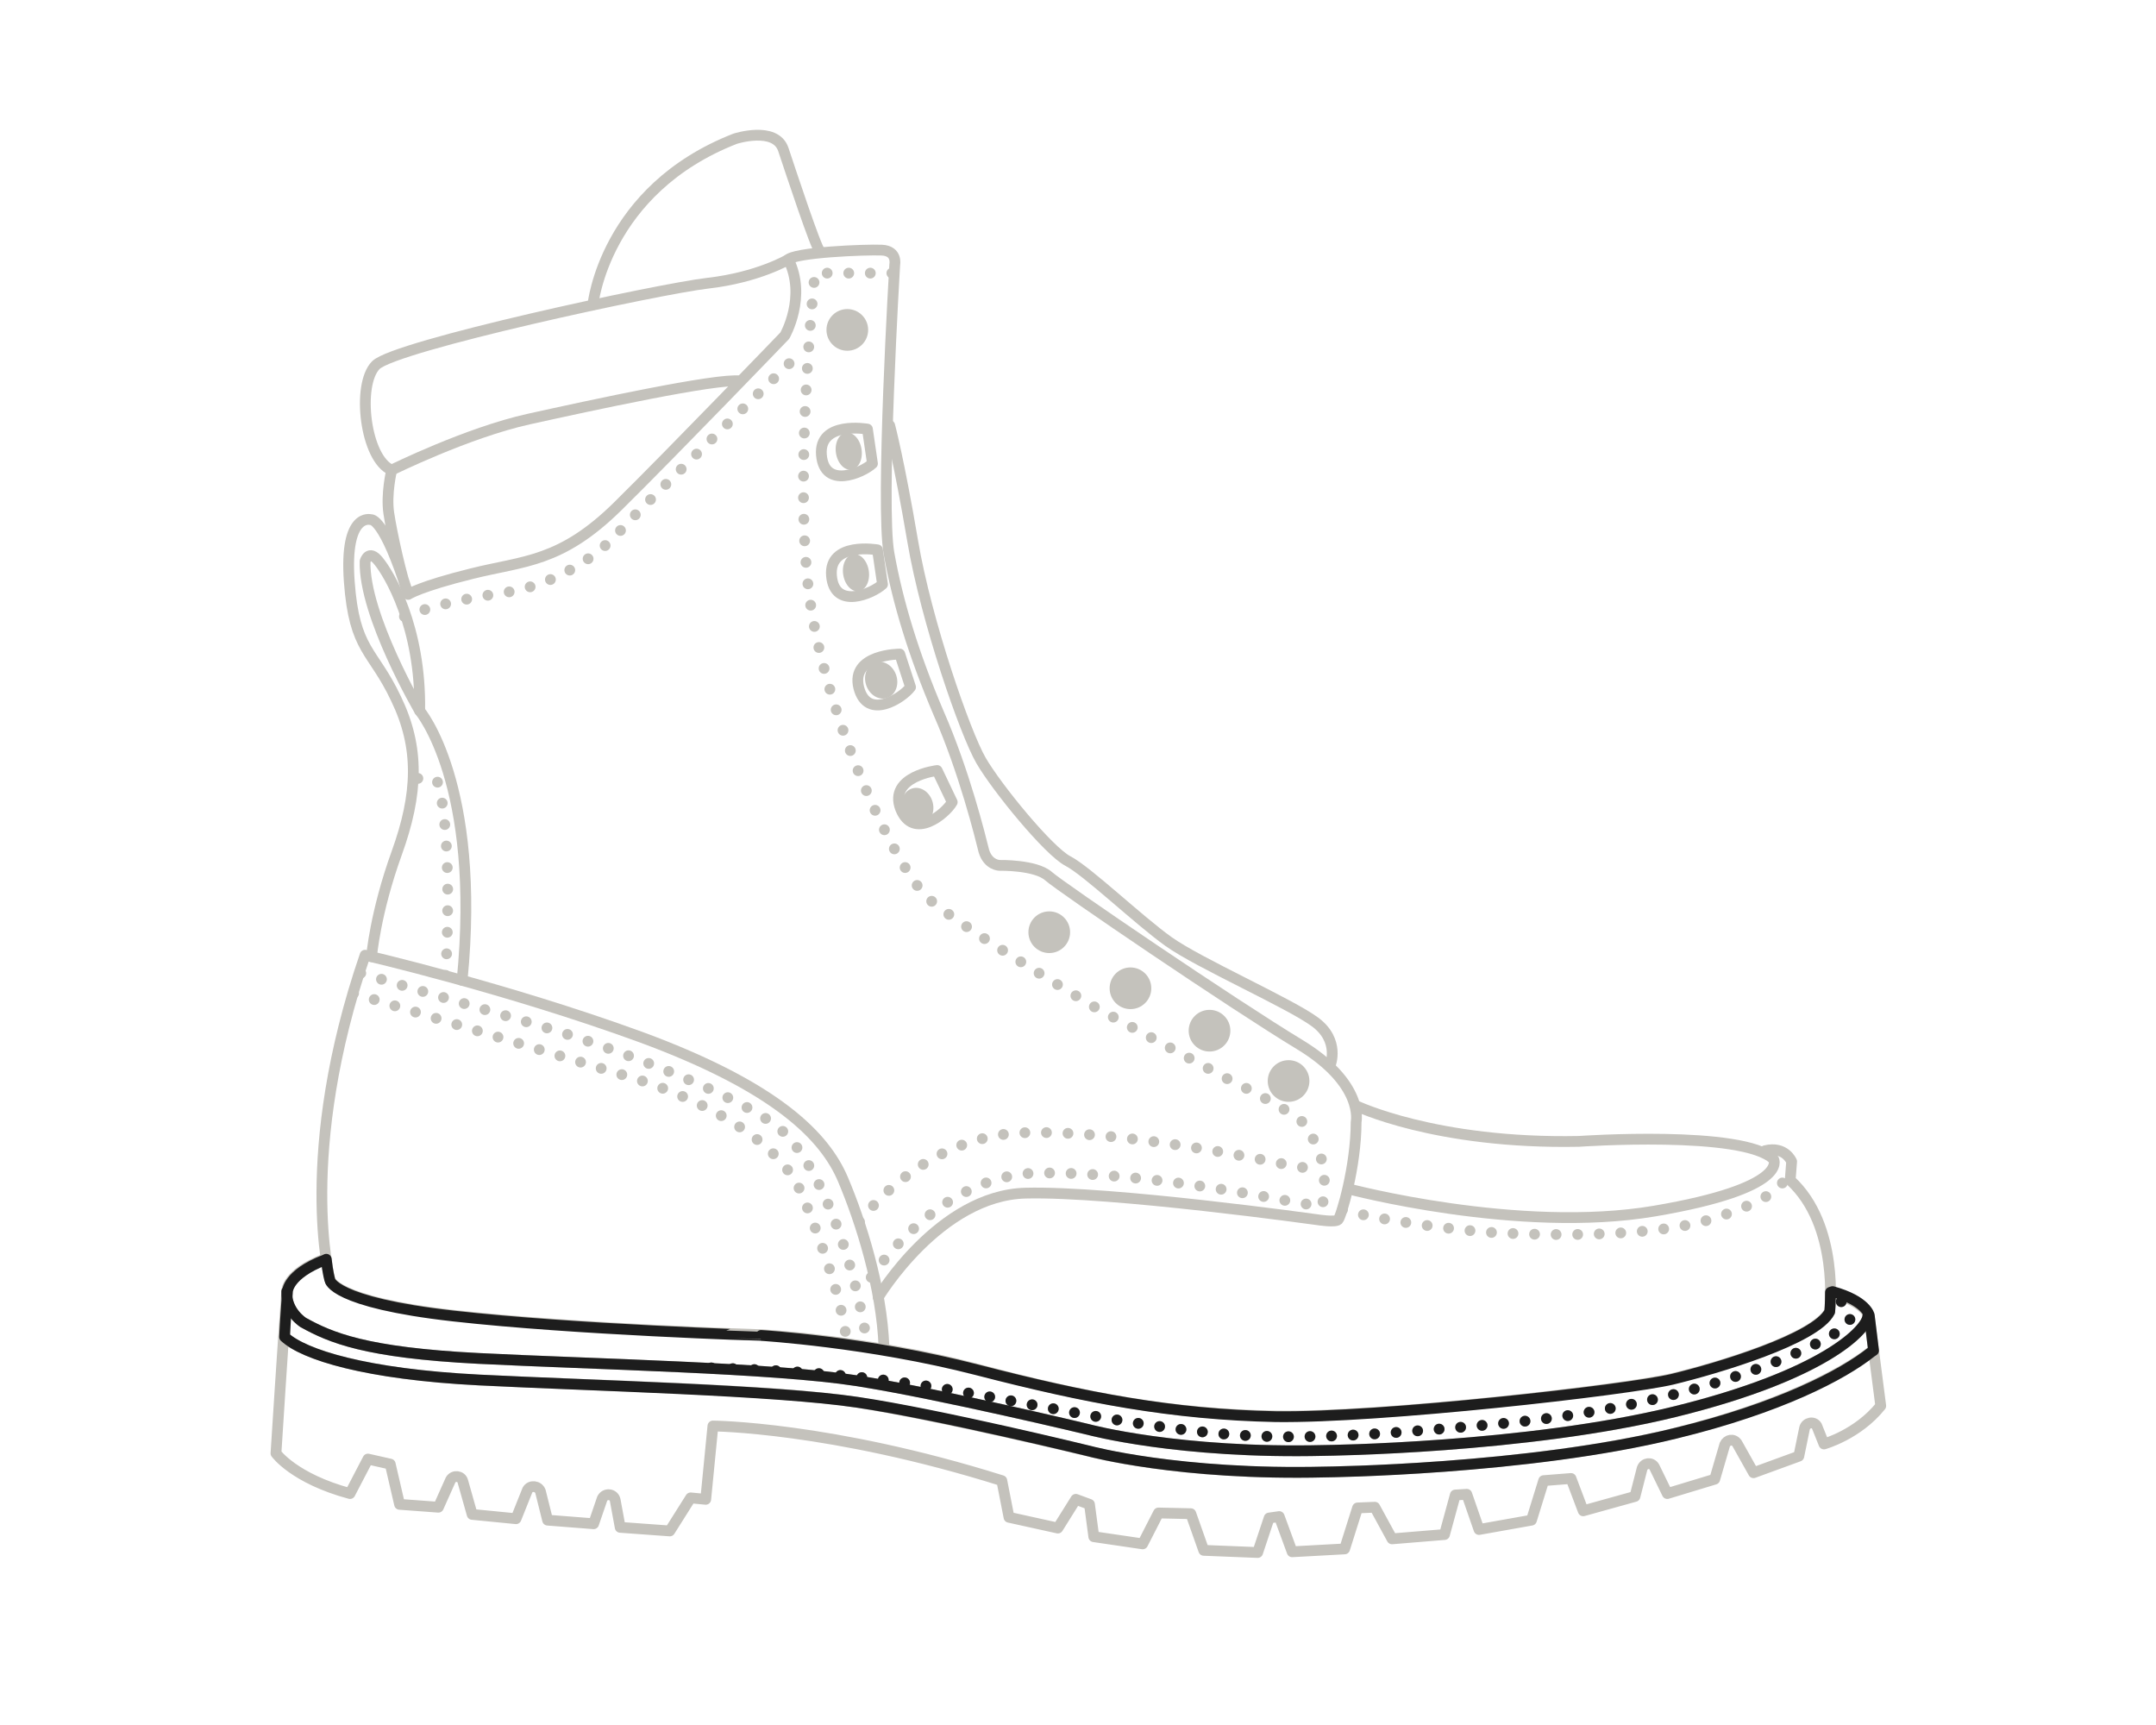 <?xml version="1.0" encoding="utf-8"?>
<!-- Generator: Adobe Illustrator 26.5.0, SVG Export Plug-In . SVG Version: 6.00 Build 0)  -->
<svg version="1.1" id="Layer_4" xmlns="http://www.w3.org/2000/svg" xmlns:xlink="http://www.w3.org/1999/xlink" x="0px" y="0px"
	 viewBox="0 0 300 240" style="enable-background:new 0 0 300 240;" xml:space="preserve">
<style type="text/css">
	.st0{fill:#C4C2BC;}
	.st1{fill:none;stroke:#C4C2BC;stroke-width:1.5;stroke-linejoin:round;}
	.st2{fill:none;stroke:#C4C2BC;stroke-width:1.5;stroke-linecap:round;stroke-linejoin:round;stroke-miterlimit:10;}
	
		.st3{fill:none;stroke:#C4C2BC;stroke-width:1.5;stroke-linecap:round;stroke-linejoin:round;stroke-miterlimit:10;stroke-dasharray:0,3;}
	.st4{fill:none;stroke:#C4C2BC;stroke-width:1.5;stroke-linecap:round;stroke-linejoin:round;}
	.st5{display:none;}
	.st6{display:inline;fill:none;stroke:#1D1D1D;stroke-width:1.5;stroke-linecap:round;stroke-linejoin:round;stroke-miterlimit:10;}
	
		.st7{display:inline;fill:none;stroke:#1D1D1D;stroke-width:1.5;stroke-linecap:round;stroke-linejoin:round;stroke-miterlimit:10;stroke-dasharray:0,3;}
	.st8{display:inline;fill:none;stroke:#1D1D1D;stroke-width:1.5;stroke-linecap:round;stroke-linejoin:round;}
	.st9{fill:none;stroke:#1D1D1D;stroke-width:1.5;stroke-linecap:round;stroke-linejoin:round;}
	.st10{fill:none;stroke:#1D1D1D;stroke-width:1.5;stroke-linecap:round;stroke-linejoin:round;stroke-miterlimit:10;}
	
		.st11{fill:none;stroke:#1D1D1D;stroke-width:1.5;stroke-linecap:round;stroke-linejoin:round;stroke-miterlimit:10;stroke-dasharray:0,3;}
	.st12{display:none;fill:none;stroke:#1D1D1D;stroke-width:1.5;stroke-linecap:round;stroke-linejoin:round;stroke-miterlimit:10;}
</style>
<g id="Base_00000144312708240009612380000010386470179366475944_">
	<g>
		<circle class="st0" cx="146" cy="129.7" r="2.9"/>
		<circle class="st0" cx="157.3" cy="137.5" r="2.9"/>
		<circle class="st0" cx="168.3" cy="143.4" r="2.9"/>
		<circle class="st0" cx="179.3" cy="150.4" r="2.9"/>
		
			<ellipse transform="matrix(0.948 -0.319 0.319 0.948 -23.789 44.061)" class="st0" cx="122.6" cy="94.6" rx="2.2" ry="2.6"/>
		<path class="st1" d="M126.7,95.6c-1.1,1.5-6,4.7-7.2,0.1c-1.2-4.7,5.7-4.7,5.7-4.7L126.7,95.6z"/>
		<ellipse transform="matrix(0.989 -0.148 0.148 0.989 -10.477 18.482)" class="st0" cx="119.1" cy="79.7" rx="1.8" ry="2.6"/>
		<path class="st1" d="M122.8,81.3c-1.4,1.3-6.7,3.6-7.1-1.2c-0.4-4.8,6.4-3.6,6.4-3.6L122.8,81.3z"/>
		
			<ellipse transform="matrix(0.97 -0.245 0.245 0.97 -23.584 34.719)" class="st0" cx="127.6" cy="112.1" rx="2.2" ry="2.6"/>
		<path class="st1" d="M132.5,111.6c-0.9,1.6-5.4,5.4-7.2,0.9c-1.7-4.5,5.1-5.3,5.1-5.3L132.5,111.6z"/>
		<ellipse transform="matrix(0.989 -0.148 0.148 0.989 -7.994 18.143)" class="st0" cx="118.1" cy="62.8" rx="1.8" ry="2.6"/>
		<path class="st1" d="M121.4,64.5c-1.4,1.3-6.7,3.6-7.1-1.2s6.4-3.6,6.4-3.6L121.4,64.5z"/>
		<circle class="st0" cx="117.9" cy="45.9" r="2.9"/>
	</g>
	<g>
		<path class="st2" d="M58.4,98.9c0,0-7.8-13.3-7.6-20.8c0,0,0.5-1.8,1.9,0C54.1,79.8,58.6,87.2,58.4,98.9z"/>
		<path class="st2" d="M58.4,98.9c0,0,8.6,10.1,5.9,37.5"/>
		<path class="st2" d="M56.8,82.7c0,0,1.6-1.1,8.9-2.9c7.2-1.8,12.3-1.5,20.3-9.4s23.2-23.7,23.2-23.7s3.1-5.4,0.5-10.6
			c0,0-4.2,2.5-11.2,3.3c-6.9,0.8-43.5,8.7-46.2,11.4s-1.5,13.1,2.2,14.6c0,0-0.8,3.3-0.4,6S55.9,80.5,56.8,82.7
			c-3.4-10.9-5.2-10.4-5.2-10.4s-3.7-1.1-3,8.6s3.3,9.5,6.5,16.3c3.3,6.8,3.1,13.2,0.1,21.5c-3,8.3-3.5,14.4-3.5,14.4"/>
		<path class="st2" d="M54.5,65.4c0,0,10.5-5.2,19.1-7.1S99.7,52.6,103,53"/>
		<path class="st2" d="M122.2,180.5c0,0,8.5-14.2,20.5-14.5c12-0.3,40.6,3.7,40.6,3.7s2.5,0.4,2.9,0s2.5-7.4,2.5-13.6
			c0,0,1.2-5.3-7.9-10.8s-33.1-21.8-34.9-23.4c-1.8-1.6-6.8-1.5-6.8-1.5s-1.6,0-2.2-2c-0.5-2-2.7-11-6.3-19.2
			c-3.5-8.2-5.7-15.5-6.9-22.2c-1.2-6.7,0.8-40.2,0.8-40.2s0.4-1.9-1.8-2s-12.4,0.3-13.1,1.4"/>
		<path class="st3" d="M186.8,168.3c7.1,2,19.6,3.1,19.6,3.1s21.4,1.6,32.1-1.9c10.8-3.5,9.8-5.9,9.8-5.9"/>
		<path id="SoleHeel_00000174588548319952138970000017271484068853472696_" class="st4" d="M260.7,187"/>
		<path class="st2" d="M259.9,184.1"/>
		<path class="st2" d="M82.5,42.4c0,0,1.6-16,19.8-23.1c0,0,5.6-1.8,6.7,1.5s4.5,13.6,5.1,14.2"/>
		<path class="st3" d="M124.1,38h-10.7c0,0-2.9,27.1-0.9,44s12,39,16.9,43.2c4.9,4.2,22.9,14.9,22.9,14.9l18.5,10
			c0,0,11.4,5.5,11.6,7.4c0.3,1.8,2.7,3.5,1.6,10.4l-6.4-1.1c0,0-18.9-3.8-33.1-3.6s-23.4,14.7-23.4,14.7"/>
		<path class="st3" d="M62,135.7c0,0,1.1-17.6-0.9-26.3c-0.3-1.4-1.6-1.6-3.6-0.9"/>
		<path class="st3" d="M50.2,135.4c0,0,12.9,3.8,24.2,7.1s29.2,10.2,34.3,14.7s10.2,17.6,12,30.1"/>
		<path class="st3" d="M109.8,50.6c0,0-21.4,20.8-23.2,22.9c-1.8,2.2-7.7,7.7-16.7,9s-13.7,3.3-13.7,3.3"/>
		<path class="st2" d="M185.1,148.2c0,0,1.4-3.4-2.1-6c-3.5-2.6-16.2-8.2-20.4-11.2c-4.2-3-11.3-9.8-14-11.2s-9.9-10.2-12.1-14
			s-7.6-19.3-9.5-30.5s-3.2-16.1-3.2-16.1"/>
		<path class="st3" d="M119.6,170c0,0,8.5-11.9,22.7-12.4s36.5,4.4,36.5,4.4l3.5,0.6"/>
		<path class="st3" d="M49.2,138.2l38.6,11.7c0,0,19.3,5.4,23.8,16.3s6,17.7,6.2,20.6"/>
		<path class="st2" d="M188.6,153.8c0,0,11.1,5.4,31.1,5c0,0,22.9-1.6,27.1,2.5c0,0,2.3,4-16.6,7.2s-42.6-3.1-42.6-3.1"/>
		<path class="st2" d="M245.6,160.3"/>
		<path class="st2" d="M123,187.4c-0.3-8.2-3.2-17.4-5.7-23.3s-9.1-12.8-28.1-19.8c-18.9-6.9-38.4-11.4-38.4-11.4
			c-9.5,27.7-4.9,45.1-4.9,45.1s0.3,3.1,17.2,5c16.9,1.9,42.8,2.7,42.8,2.7s15,0.8,30.1,4.8s27.1,6.3,41.5,6.5
			c14.4,0.3,48.9-3.7,55.2-5.2c6.3-1.5,20-5.6,21.9-9.4c0,0,1.4-11.9-5.5-18.2l0.2-2.6c0,0-0.9-2.2-3.7-1.5"/>
		<path id="SoleHeel_00000096033105633640806170000015964894071182952343_" class="st2" d="M45.1,175.2c-5.2,2-5.2,4.4-5.2,4.4
			c-0.5,6.9-1.5,22.6-1.5,22.6s2.5,3.5,10.3,5.6l2.5-4.8l3.1,0.7l1.3,5.6l5.4,0.4l1.7-3.8c0.4-0.7,1.5-0.6,1.7,0.2l1.3,4.6l6.1,0.6
			l1.6-4c0.4-0.7,1.5-0.6,1.8,0.2l1,4l6.4,0.5l1.2-3.5c0.4-0.8,1.6-0.7,1.8,0.2l0.7,3.8l6.9,0.5l2.9-4.6l2.1,0.2l1-10.2
			c0,0,16.3,0.1,40.2,7.6l1,5.1l6.8,1.5l2.5-4l1.9,0.7l0.6,4.5l6.8,1l2.2-4.3l4.5,0.1l1.8,5.1l7.5,0.3l1.6-4.8l1.4-0.2l1.8,4.9
			l7.3-0.4l1.8-5.7l2.4-0.1l2.4,4.4l7.3-0.6l1.5-5.5l1.6-0.1l1.7,4.9l7.3-1.3l1.7-5.5l3.8-0.3l1.7,4.5l7.2-2l1-3.9
			c0.3-0.8,1.3-0.9,1.7-0.2l1.8,3.7l6.6-2l1.4-4.8c0.3-0.7,1.2-0.9,1.7-0.2l2.3,4.1l6.3-2.3l0.8-3.9c0.2-0.8,1.3-1,1.7-0.3l1,2.5
			c0,0,4.7-1.3,7.9-5.3l-1.6-12.4c0,0-0.4-2-5.1-3.3"/>
		<path class="st2" d="M259.9,183.1c-0.1,1.9-6.1,8.2-26.8,13.3s-48.8,5.4-48.8,5.4c-20.3,0.5-32.8-2.9-32.8-2.9s-20.8-5-32.3-6.8
			s-36.8-2.3-52.6-3.1c-15.8-0.8-20.6-2.9-24.4-5c0,0-2.4-1.5-2.3-4.3"/>
		<path class="st3" d="M256.2,181.1c0,0,3.1,1.8-0.2,4s-19.1,10.4-47.4,13s-35.6,2.5-56.5-1.1c-19.3-3.4-27.5-5.9-53.6-6.7"/>
		<path class="st2" d="M260.3,188.1c-4,3.1-12.8,7.7-27.2,11.3c-20.7,5.1-48.8,5.4-48.8,5.4c-20.3,0.5-32.8-2.9-32.8-2.9
			s-20.8-5-32.3-6.8s-36.8-2.3-52.6-3.1c-15.8-0.8-24.4-3.6-27.1-6"/>
	</g>
</g>
<g id="Upper_00000117671485514949285430000014347360898754888340_" class="st5">
	<path class="st6" d="M58.4,98.9c0,0-7.8-13.3-7.6-20.8c0,0,0.5-1.8,1.9,0C54.1,79.8,58.6,87.2,58.4,98.9z"/>
	<path class="st6" d="M58.4,98.9c0,0,8.6,10.1,5.9,37.5"/>
	<path class="st6" d="M56.8,82.7c0,0,1.6-1.1,8.9-2.9c7.2-1.8,12.3-1.5,20.3-9.4s23.2-23.7,23.2-23.7s3.1-5.4,0.5-10.6
		c0,0-4.2,2.5-11.2,3.3c-6.9,0.8-43.5,8.7-46.2,11.4s-1.5,13.1,2.2,14.6c0,0-0.8,3.3-0.4,6S55.9,80.5,56.8,82.7
		c-3.4-10.9-5.2-10.4-5.2-10.4s-3.7-1.1-3,8.6s3.3,9.5,6.5,16.3c3.3,6.8,3.1,13.2,0.1,21.5c-3,8.3-3.5,14.4-3.5,14.4"/>
	<path class="st6" d="M54.5,65.4c0,0,10.5-5.2,19.1-7.1S99.7,52.6,103,53"/>
	<path class="st6" d="M122.2,180.5c0,0,8.5-14.2,20.5-14.5c12-0.3,40.6,3.7,40.6,3.7s2.5,0.4,2.9,0s2.5-7.4,2.5-13.6
		c0,0,1.2-5.3-7.9-10.8s-33.1-21.8-34.9-23.4c-1.8-1.6-6.8-1.5-6.8-1.5s-1.6,0-2.2-2c-0.5-2-2.7-11-6.3-19.2
		c-3.5-8.2-5.7-15.5-6.9-22.2c-1.2-6.7,0.8-40.2,0.8-40.2s0.4-1.9-1.8-2s-12.4,0.3-13.1,1.4"/>
	<path class="st7" d="M186.8,168.3c7.1,2,19.6,3.1,19.6,3.1s21.4,1.6,32.1-1.9c10.8-3.5,9.8-5.9,9.8-5.9"/>
	<path id="SoleHeel_00000023991501020285177520000008242325401363859866_" class="st8" d="M260.7,187"/>
	<path class="st6" d="M259.9,184.1"/>
	<path class="st6" d="M82.5,42.4c0,0,1.6-16,19.8-23.1c0,0,5.6-1.8,6.7,1.5s4.5,13.6,5.1,14.2"/>
	<path class="st7" d="M124.1,38h-10.7c0,0-2.9,27.1-0.9,44s12,39,16.9,43.2c4.9,4.2,22.9,14.9,22.9,14.9l18.5,10
		c0,0,11.4,5.5,11.6,7.4c0.3,1.8,2.7,3.5,1.6,10.4l-6.4-1.1c0,0-18.9-3.8-33.1-3.6s-23.4,14.7-23.4,14.7"/>
	<path class="st7" d="M62,135.7c0,0,1.1-17.6-0.9-26.3c-0.3-1.4-1.6-1.6-3.6-0.9"/>
	<path class="st7" d="M50.2,135.4c0,0,12.9,3.8,24.2,7.1s29.2,10.2,34.3,14.7s10.2,17.6,12,30.1"/>
	<path class="st7" d="M109.8,50.6c0,0-21.4,20.8-23.2,22.9c-1.8,2.2-7.7,7.7-16.7,9s-13.7,3.3-13.7,3.3"/>
	<path class="st6" d="M185.1,148.2c0,0,1.4-3.4-2.1-6c-3.5-2.6-16.2-8.2-20.4-11.2c-4.2-3-11.3-9.8-14-11.2s-9.9-10.2-12.1-14
		s-7.6-19.3-9.5-30.5s-3.2-16.1-3.2-16.1"/>
	<path class="st7" d="M119.6,170c0,0,8.5-11.9,22.7-12.4s36.5,4.4,36.5,4.4l3.5,0.6"/>
	<path class="st7" d="M49.2,138.2l38.6,11.7c0,0,19.3,5.4,23.8,16.3s6,17.7,6.2,20.6"/>
	<path class="st6" d="M188.6,153.8c0,0,11.1,5.4,31.1,5c0,0,22.9-1.6,27.1,2.5c0,0,2.3,4-16.6,7.2s-42.6-3.1-42.6-3.1"/>
	<path class="st6" d="M245.6,160.3"/>
	<path class="st6" d="M123,187.4c-0.3-8.2-3.2-17.4-5.7-23.3s-9.1-12.8-28.1-19.8c-18.9-6.9-38.4-11.4-38.4-11.4
		c-9.5,27.7-4.9,45.1-4.9,45.1s0.3,3.1,17.2,5c16.9,1.9,42.8,2.7,42.8,2.7s15,0.8,30.1,4.8s27.1,6.3,41.5,6.5
		c14.4,0.3,48.9-3.7,55.2-5.2c6.3-1.5,20-5.6,21.9-9.4c0,0,1.4-11.9-5.5-18.2l0.2-2.6c0,0-0.9-2.2-3.7-1.5"/>
</g>
<g id="Midsole_00000127741369202657621630000005944420262695723395_">
	<path id="SoleHeel_00000134229708614900153800000015421353912570821768_" class="st9" d="M260.7,187"/>
	<path class="st10" d="M259.9,184.1"/>
	<path class="st10" d="M245.6,160.3"/>
	<path class="st10" d="M259.9,183.1c-0.1,1.9-6.1,8.2-26.8,13.3s-48.8,5.4-48.8,5.4c-20.3,0.5-32.8-2.9-32.8-2.9s-20.8-5-32.3-6.8
		s-36.8-2.3-52.6-3.1c-15.8-0.8-20.6-2.9-24.4-5c0,0-2.4-1.5-2.3-4.3"/>
	<path class="st11" d="M256.2,181.1c0,0,3.1,1.8-0.2,4s-19.1,10.4-47.4,13s-35.6,2.5-56.5-1.1c-19.3-3.4-27.5-5.9-53.6-6.7"/>
	<path class="st10" d="M254.7,179.8c0,1.7-0.1,2.7-0.1,2.7c-1.9,3.8-15.7,7.9-21.9,9.4c-6.3,1.5-40.7,5.4-55.2,5.2
		c-14.4-0.3-26.4-2.6-41.5-6.5s-30.1-4.8-30.1-4.8S80,185,63.1,183.1c-16.9-1.9-17.2-5-17.2-5s-0.3-1-0.5-2.9l-0.2,0.1
		c-5.2,2-5.2,4.4-5.2,4.4c-0.1,1.7-0.3,3.9-0.4,6.3l0,0c2.7,2.5,11.3,5.2,27.1,6c15.8,0.8,41.1,1.4,52.6,3.1s32.3,6.8,32.3,6.8
		s12.5,3.4,32.8,2.9c0,0,28.1-0.3,48.8-5.4c14.4-3.5,23.2-8.1,27.2-11.3l0.3-0.2l-0.6-4.9c0,0-0.4-2-5.1-3.3L254.7,179.8z"/>
</g>
<path id="Sole_x2F_Heel_00000004525552585397334640000005972148450711929749_" class="st12" d="M39.5,185.9c-0.5,7.3-1,16.3-1,16.3
	s2.5,3.5,10.3,5.6l2.5-4.8l3.1,0.7l1.3,5.6l5.4,0.4l1.7-3.8c0.4-0.7,1.5-0.6,1.7,0.2l1.3,4.6l6.1,0.6l1.6-4c0.4-0.7,1.5-0.6,1.8,0.2
	l1,4l6.4,0.5l1.2-3.5c0.4-0.8,1.6-0.7,1.8,0.2l0.7,3.8l6.9,0.5l2.9-4.6l2.1,0.2l1-10.2c0,0,16.3,0.1,40.2,7.6l1,5.1l6.8,1.5l2.5-4
	l1.9,0.7l0.6,4.5l6.8,1l2.2-4.3l4.5,0.1l1.8,5.1l7.5,0.3l1.6-4.8l1.4-0.2l1.8,4.9l7.3-0.4l1.8-5.7l2.4-0.1l2.4,4.4l7.3-0.6l1.5-5.5
	l1.6-0.1l1.7,4.9l7.3-1.3l1.7-5.5l3.8-0.3l1.7,4.5l7.2-2l1-3.9c0.3-0.8,1.3-0.9,1.7-0.2l1.8,3.7l6.6-2l1.4-4.8
	c0.3-0.7,1.2-0.9,1.7-0.2l2.3,4.1l6.3-2.3l0.8-3.9c0.2-0.8,1.3-1,1.7-0.3l1,2.5c0,0,4.7-1.3,7.9-5.3c0,0-1-7.5-1-7.5l-0.3,0.2
	c-4,3.1-12.8,7.7-27.2,11.3c-20.7,5.1-48.8,5.4-48.8,5.4c-20.3,0.5-32.8-2.9-32.8-2.9s-20.8-5-32.3-6.8s-36.8-2.3-52.6-3.1
	C50.8,191.1,42.2,188.4,39.5,185.9"/>
</svg>
